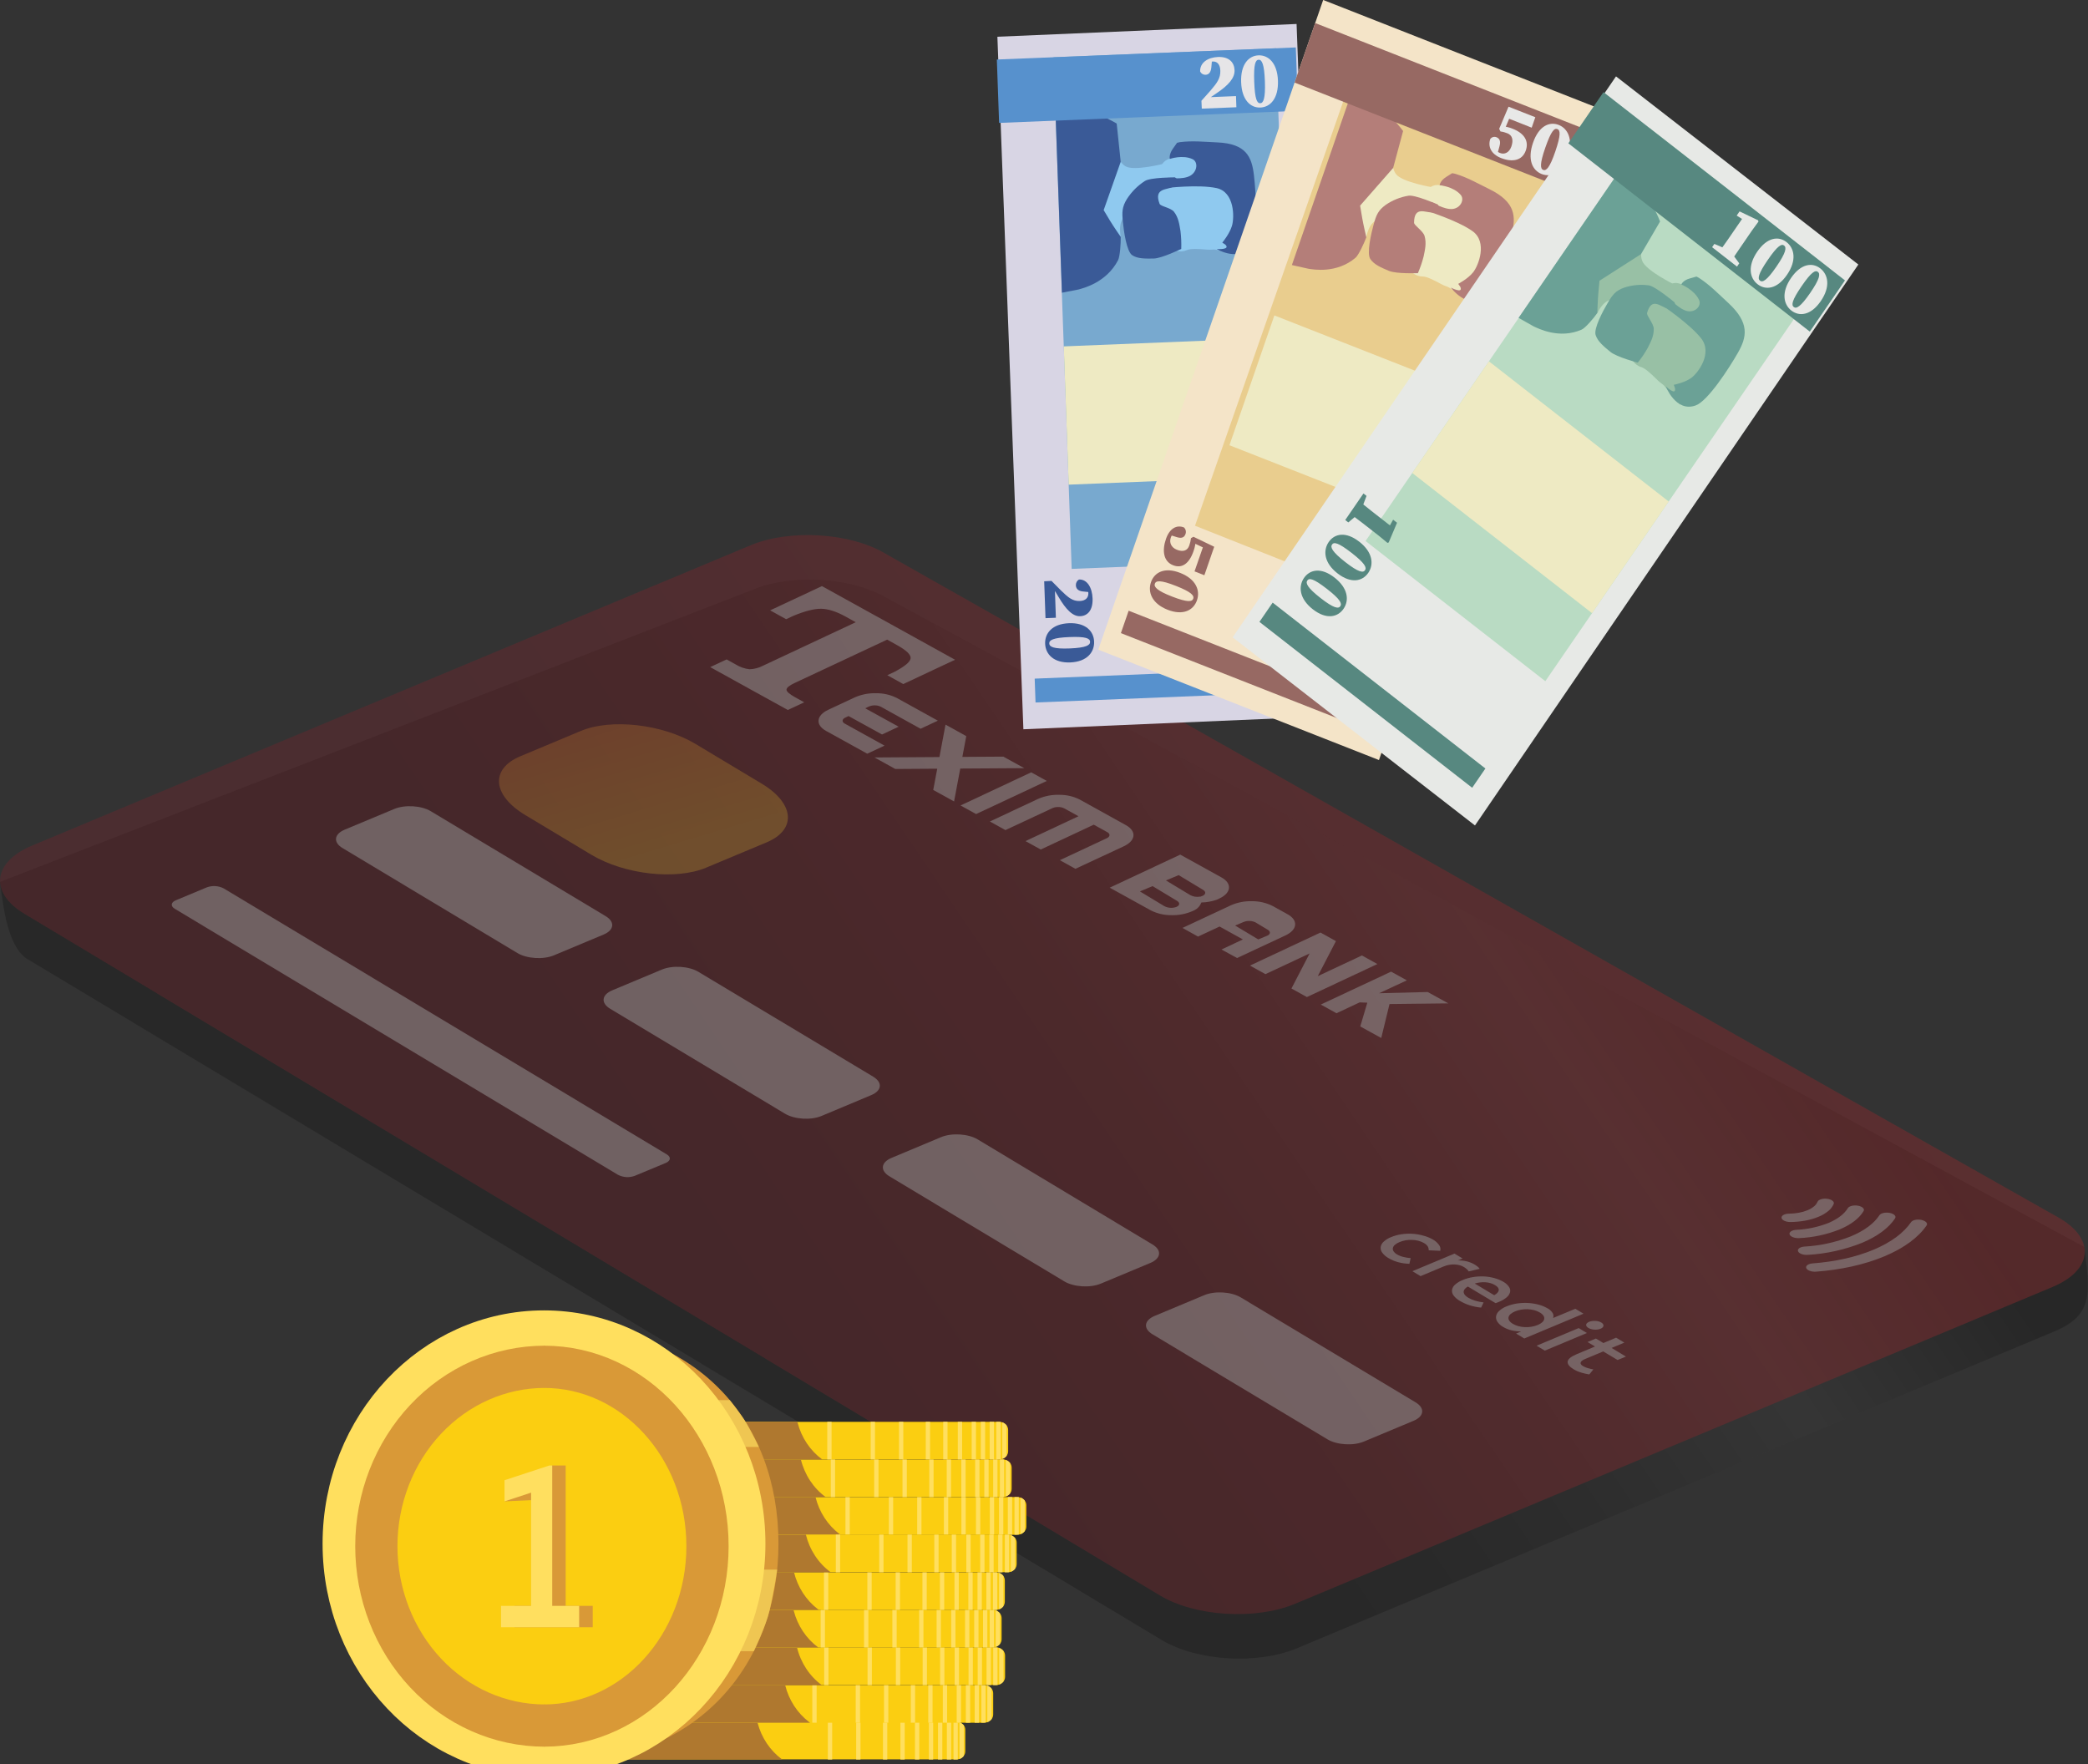 <?xml version="1.0" encoding="UTF-8"?> <svg xmlns="http://www.w3.org/2000/svg" width="400" height="338" viewBox="0 0 400 338" fill="none"><rect x="0" y="0" width="400" height="338" fill="#333333" stroke="none"/><g clip-path="url(#clip0_250_6376)"><g opacity="0.5"><path opacity="0.5" d="M248.454 315.749C240.882 318.928 229.279 318.222 222.532 314.153L4.998 183.569C1.548 181.079 0.663 174.231 0 168.944L144.066 113.02C151.639 109.841 163.244 110.569 169.988 114.616L399.297 238.885C400.368 247.584 401.137 251.886 393.564 255.051L248.454 315.749Z" fill="url(#paint0_linear_250_6376)"></path><path opacity="0.5" d="M248.116 307.223C240.547 310.402 228.941 309.678 222.197 305.627L4.663 175.047C-2.084 170.999 -1.415 165.157 6.158 161.979L143.732 104.48C151.301 101.301 162.907 102.029 169.654 106.076L394.724 233.457C401.468 237.504 400.799 243.346 393.23 246.525L248.116 307.223Z" fill="url(#paint1_linear_250_6376)"></path><path opacity="0.5" d="M348.189 230.204C348.04 230.553 347.811 230.858 347.526 231.09C347.145 231.403 346.724 231.654 346.274 231.836C345.73 232.057 345.167 232.219 344.59 232.32C343.974 232.431 343.351 232.49 342.724 232.496C341.856 232.496 341.22 232.878 341.293 233.315C341.366 233.753 342.141 234.107 343.009 234.096C343.954 234.084 344.898 233.995 345.83 233.831C346.698 233.676 347.55 233.429 348.371 233.093C349.054 232.822 349.694 232.445 350.27 231.973C350.705 231.619 351.053 231.159 351.285 230.631C351.467 230.207 350.917 229.766 350.062 229.649C349.207 229.533 348.375 229.78 348.193 230.207" fill="white"></path><path opacity="0.5" d="M353.989 231.443C353.326 232.521 352.106 233.496 350.294 234.269C348.312 235.053 346.224 235.499 344.113 235.59C343.258 235.639 342.685 236.035 342.837 236.473C342.99 236.911 343.808 237.229 344.663 237.179C347.304 237.066 349.912 236.509 352.391 235.53C354.655 234.583 356.206 233.354 357.011 231.998C357.263 231.585 356.786 231.126 355.954 230.97C355.122 230.815 354.237 231.03 353.989 231.443Z" fill="white"></path><path opacity="0.5" d="M360.04 232.8C359.026 234.336 357.21 235.735 354.589 236.833C351.732 237.966 348.729 238.63 345.684 238.8C344.835 238.86 344.282 239.263 344.454 239.701C344.627 240.139 345.448 240.446 346.313 240.386C349.863 240.188 353.359 239.415 356.69 238.094C359.735 236.819 361.866 235.184 363.043 233.39C363.311 232.98 362.857 232.514 362.028 232.351C361.2 232.189 360.308 232.386 360.04 232.8Z" fill="white"></path><path opacity="0.5" d="M366.085 234.142C364.716 236.148 362.313 237.978 358.883 239.412C355.453 240.846 351.433 241.704 347.244 242.022C346.393 242.089 345.849 242.495 346.028 242.929C346.207 243.364 347.052 243.671 347.901 243.607C352.613 243.254 357.137 242.283 360.984 240.672C364.832 239.062 367.543 237.006 369.08 234.75C369.359 234.34 368.915 233.874 368.086 233.69C367.258 233.506 366.366 233.718 366.098 234.128" fill="white"></path><path opacity="0.5" d="M135.251 166.224C129.458 168.647 119.632 167.531 113.309 163.752L100.633 156.14C94.306 152.344 93.876 147.311 99.668 144.877L111.267 140.021C117.064 137.595 126.886 138.711 133.213 142.493L145.899 150.104C152.222 153.901 152.656 158.934 146.86 161.368L135.251 166.224Z" fill="url(#paint2_linear_250_6376)"></path><path opacity="0.5" d="M274.506 237.444C274.968 237.703 275.372 238.064 275.692 238.504C275.809 238.656 275.89 238.837 275.927 239.03C275.964 239.223 275.956 239.423 275.904 239.613L273.694 239.514C273.711 239.255 273.65 238.997 273.518 238.779C273.332 238.504 273.087 238.281 272.802 238.129C272.477 237.94 272.131 237.797 271.772 237.702C271.375 237.598 270.97 237.538 270.562 237.522C270.141 237.501 269.719 237.525 269.303 237.592C268.887 237.663 268.481 237.781 268.09 237.946C267.768 238.07 267.469 238.252 267.205 238.482C267.019 238.636 266.888 238.851 266.83 239.094C266.814 239.203 266.818 239.315 266.843 239.422C266.869 239.529 266.914 239.63 266.976 239.719C267.153 239.965 267.379 240.165 267.639 240.305C268.017 240.526 268.423 240.688 268.845 240.785C269.307 240.898 269.775 240.974 270.247 241.011L269.999 242.099C269.274 242.083 268.554 241.98 267.851 241.792C267.214 241.622 266.6 241.365 266.025 241.025C265.549 240.77 265.129 240.409 264.796 239.966C264.68 239.815 264.593 239.641 264.541 239.454C264.489 239.268 264.474 239.072 264.494 238.878C264.566 238.475 264.772 238.113 265.074 237.857C265.492 237.48 265.97 237.186 266.486 236.989C267.116 236.728 267.772 236.546 268.441 236.445C269.14 236.338 269.847 236.304 270.552 236.342C271.256 236.385 271.955 236.503 272.637 236.695C273.287 236.859 273.915 237.111 274.506 237.444ZM282.492 242.237C282.699 242.359 282.897 242.497 283.086 242.65C283.231 242.768 283.361 242.906 283.473 243.06L281.352 243.561C281.259 243.393 281.138 243.245 280.994 243.123C280.826 242.973 280.645 242.84 280.454 242.724C280.192 242.567 279.911 242.448 279.619 242.371C279.305 242.283 278.983 242.233 278.658 242.223C278.312 242.211 277.965 242.236 277.624 242.297C277.266 242.359 276.915 242.463 276.577 242.604L272.136 244.462L270.569 243.519L278.638 240.142L280.192 241.078L279.284 241.456C279.87 241.434 280.457 241.495 281.028 241.636C281.539 241.764 282.032 241.966 282.492 242.237ZM288.01 245.55C288.432 245.783 288.799 246.116 289.081 246.525C289.182 246.666 289.254 246.829 289.289 247.004C289.325 247.177 289.324 247.358 289.286 247.531C289.176 247.922 288.952 248.266 288.646 248.513C288.203 248.886 287.706 249.181 287.175 249.385L286.844 249.52C286.724 249.566 286.612 249.604 286.512 249.64L281.21 246.461C280.951 246.59 280.724 246.781 280.547 247.019C280.431 247.177 280.377 247.378 280.398 247.577C280.432 247.782 280.526 247.969 280.666 248.114C280.85 248.308 281.058 248.473 281.286 248.605C281.701 248.844 282.14 249.031 282.595 249.163C283.126 249.322 283.668 249.433 284.216 249.495L283.742 250.491C282.967 250.421 282.202 250.264 281.458 250.021C280.829 249.811 280.222 249.533 279.646 249.191C279.19 248.941 278.787 248.594 278.463 248.17C278.348 248.025 278.262 247.855 278.21 247.673C278.158 247.491 278.142 247.3 278.161 247.111C278.232 246.708 278.438 246.347 278.741 246.094C279.181 245.709 279.679 245.408 280.216 245.204C280.856 244.936 281.523 244.746 282.204 244.639C282.89 244.527 283.585 244.487 284.279 244.518C284.95 244.549 285.616 244.654 286.267 244.833C286.874 244.991 287.46 245.232 288.01 245.55ZM286.413 246.189C286.132 246.02 285.833 245.89 285.521 245.801C285.205 245.709 284.881 245.654 284.554 245.635C284.214 245.613 283.874 245.624 283.536 245.666C283.193 245.708 282.854 245.779 282.522 245.878L286.25 248.117C286.794 247.802 287.082 247.477 287.115 247.143C287.149 246.807 286.917 246.489 286.413 246.189ZM296.468 250.629C296.874 250.836 297.218 251.158 297.462 251.561C297.537 251.699 297.583 251.853 297.595 252.012C297.607 252.171 297.585 252.331 297.531 252.479L301.79 250.713L303.357 251.656L292.007 256.407L290.436 255.464L291.404 255.058C290.802 255.058 290.203 254.991 289.614 254.86C289.034 254.728 288.475 254.504 287.957 254.196C287.526 253.963 287.152 253.627 286.864 253.214C286.756 253.065 286.677 252.894 286.632 252.712C286.587 252.531 286.577 252.341 286.602 252.154C286.677 251.753 286.881 251.393 287.178 251.134C287.601 250.751 288.084 250.453 288.607 250.254C289.247 249.99 289.914 249.806 290.595 249.707C291.294 249.601 292.001 249.567 292.706 249.604C293.388 249.639 294.065 249.744 294.728 249.919C295.334 250.072 295.919 250.311 296.468 250.629ZM294.996 251.434C294.646 251.226 294.27 251.071 293.879 250.975C293.474 250.872 293.06 250.813 292.643 250.798C292.225 250.785 291.807 250.815 291.394 250.886C290.999 250.951 290.613 251.062 290.241 251.215C289.933 251.336 289.646 251.508 289.389 251.723C289.201 251.874 289.063 252.084 288.994 252.324C288.972 252.434 288.971 252.549 288.992 252.659C289.013 252.77 289.055 252.875 289.117 252.967C289.303 253.233 289.544 253.45 289.823 253.599C290.163 253.8 290.528 253.951 290.907 254.047C291.309 254.153 291.722 254.215 292.136 254.231C292.557 254.249 292.979 254.223 293.395 254.153C293.8 254.089 294.197 253.978 294.579 253.821C294.894 253.699 295.189 253.521 295.45 253.295C295.634 253.142 295.766 252.929 295.825 252.688C295.843 252.577 295.84 252.463 295.816 252.353C295.792 252.243 295.748 252.14 295.685 252.048C295.502 251.791 295.266 251.581 294.996 251.434ZM295.941 258.734L294.363 257.788L302.436 254.411L304.01 255.358L295.941 258.734ZM309.883 260.528L307.132 258.886L303.619 260.355C303.403 260.44 303.201 260.559 303.019 260.709C302.907 260.794 302.827 260.919 302.794 261.062C302.787 261.121 302.792 261.18 302.808 261.237C302.825 261.294 302.853 261.346 302.89 261.39C302.992 261.514 303.115 261.617 303.251 261.694C303.54 261.857 303.844 261.985 304.159 262.075C304.521 262.181 304.885 262.266 305.25 262.333L304.464 263.294C303.944 263.209 303.43 263.091 302.923 262.941C302.412 262.792 301.92 262.578 301.458 262.301C300.643 261.811 300.262 261.327 300.318 260.839C300.375 260.352 300.938 259.889 302.012 259.427L305.558 257.943L304.123 257.081L305.724 256.414L307.159 257.276L309.601 256.251L311.178 257.198L308.733 258.219L311.487 259.875L309.883 260.528ZM306.237 253.129C306.035 253.074 305.829 253.042 305.621 253.03C305.413 253.02 305.204 253.03 304.998 253.059C304.802 253.086 304.609 253.138 304.424 253.214C304.276 253.271 304.138 253.357 304.02 253.468C303.933 253.543 303.875 253.65 303.858 253.768C303.848 253.883 303.882 253.998 303.951 254.086C304.04 254.21 304.153 254.312 304.282 254.387C304.449 254.484 304.628 254.559 304.812 254.609C305.011 254.665 305.214 254.699 305.419 254.711C305.629 254.726 305.84 254.719 306.048 254.69C306.245 254.666 306.437 254.615 306.622 254.538C306.771 254.481 306.908 254.394 307.026 254.281C307.111 254.201 307.167 254.092 307.185 253.973C307.195 253.859 307.164 253.744 307.099 253.652C307.01 253.526 306.897 253.422 306.767 253.348C306.605 253.251 306.431 253.178 306.25 253.129H306.237Z" fill="white"></path><path opacity="0.5" d="M146.221 127.501L163.934 119.197L162.032 118.138C160.236 117.146 158.667 116.64 157.326 116.619C155.985 116.598 154.194 117.054 151.954 117.986L150.602 118.618L147.536 116.923L152.024 114.821L157.458 112.275L170.201 119.321L182.963 126.385L177.548 128.924L173.041 131.043L169.979 129.348L171.331 128.716C173.341 127.656 174.381 126.786 174.449 126.106C174.518 125.425 173.655 124.587 171.861 123.591L169.956 122.531L152.242 130.831C151.186 131.326 150.663 131.757 150.675 132.124C150.675 132.477 151.238 132.972 152.332 133.576L154.068 134.536L150.923 136.009L143.497 131.909L136.057 127.794L139.202 126.321L140.912 127.268C141.724 127.773 142.627 128.092 143.563 128.204C144.487 128.183 145.395 127.943 146.221 127.501Z" fill="white"></path><path opacity="0.5" d="M230.147 172.885C231.145 172.865 232.135 172.689 233.084 172.362L233.594 172.122C234.707 171.603 235.364 170.893 235.437 170.127C235.509 169.36 234.999 168.633 233.992 168.075L226.101 163.713L212.59 170.046L220.477 174.407C221.696 175.016 223.028 175.325 224.374 175.312C225.763 175.36 227.146 175.098 228.434 174.542L228.875 174.337C229.458 174.044 229.913 173.525 230.147 172.885ZM225.796 167.644L230.479 170.469C231.075 170.823 231.012 171.345 230.343 171.628L230.154 171.695L229.972 171.769L229.939 171.748L229.836 171.766C229.228 171.87 228.604 171.772 228.05 171.487L223.367 168.661L225.796 167.644ZM223.059 173.588L218.379 170.763L219.94 170.106L220.809 169.752L225.491 172.578C225.975 172.871 226.035 173.284 225.637 173.577L225.355 173.736C224.601 174.008 223.777 173.955 223.059 173.588Z" fill="white"></path><path opacity="0.5" d="M273.508 190.033C273.508 190.033 265.555 190.23 264.209 190.269L269.512 187.797L266.493 186.13L253.024 192.438L256.03 194.101L260.471 192.021L261.936 192.081C261.909 192.166 260.584 196.63 260.584 196.63L264.607 198.845C264.607 198.845 266.095 192.71 266.191 192.342L277.459 192.212L273.508 190.033Z" fill="white"></path><path opacity="0.5" d="M236.991 183.527L246.27 179.186C247.38 178.663 248.036 177.957 248.109 177.191C248.182 176.424 247.672 175.697 246.664 175.139L243.778 173.542C242.557 172.937 241.226 172.628 239.88 172.638C238.487 172.591 237.099 172.856 235.808 173.415L226.528 177.759L229.511 179.416L233.637 177.491L238.101 179.963L233.998 181.892L236.991 183.527ZM241.047 179.956L236.619 177.3L238.303 176.594C238.677 176.454 239.074 176.398 239.469 176.428C239.857 176.443 240.237 176.548 240.583 176.735L242.87 178.109C243.155 178.278 243.297 178.494 243.271 178.713C243.244 178.932 243.055 179.126 242.737 179.257L241.047 179.956Z" fill="white"></path><path opacity="0.5" d="M206.847 153.163C205.629 152.554 204.298 152.245 202.953 152.259C201.563 152.21 200.179 152.473 198.89 153.029L189.631 157.37L192.613 159.019L201.598 154.816C201.967 154.658 202.363 154.583 202.761 154.597C203.147 154.593 203.528 154.681 203.878 154.855L206.608 156.363L196.454 161.124L199.377 162.738L209.531 157.981L212.133 159.418C212.418 159.577 212.564 159.772 212.544 160.005C212.524 160.238 212.335 160.428 212.017 160.577L203.036 164.78L206.019 166.436L215.294 162.113C216.408 161.59 217.061 160.881 217.137 160.118C217.213 159.355 216.696 158.62 215.689 158.066L206.847 153.163Z" fill="white"></path><path opacity="0.5" d="M192.212 144.944L184.361 144.994L185.11 141.017L181.133 138.81C181.133 138.81 179.993 144.874 179.967 145.022L167.522 145.103L171.516 147.311L179.546 147.258L178.78 151.327L182.774 153.534C182.774 153.534 183.93 147.378 183.96 147.23L196.222 147.152L192.212 144.944Z" fill="white"></path><path opacity="0.5" d="M171.772 133.688C170.551 133.086 169.219 132.782 167.874 132.798C166.486 132.749 165.103 133.01 163.815 133.565L158.655 135.977C157.541 136.5 156.888 137.206 156.812 137.973C156.736 138.739 157.25 139.467 158.26 140.025L166.141 144.383L169.455 142.836L161.833 138.619C161.544 138.46 161.399 138.266 161.419 138.033C161.438 137.8 161.627 137.609 161.942 137.461L162.559 137.171L168.971 140.703L172.156 139.212L165.743 135.68L166.456 135.345C166.825 135.187 167.221 135.112 167.619 135.126C168.005 135.122 168.386 135.21 168.736 135.384L176.358 139.604L179.672 138.054L171.772 133.688Z" fill="white"></path><path opacity="0.5" d="M186.992 155.946L184.01 154.297L197.554 147.95L200.537 149.6L186.992 155.946Z" fill="white"></path><path opacity="0.5" d="M250.369 191L263.87 184.675L260.904 183.032L252.447 186.995L255.93 180.284L252.964 178.642L239.456 184.971L242.422 186.614L250.886 182.647L247.403 189.358L247.396 189.361L250.362 191.004L250.369 191Z" fill="white"></path><path opacity="0.5" d="M127.738 221.138L42.846 170.18C41.839 169.668 40.684 169.597 39.629 169.982L33.663 172.472C32.725 172.864 32.643 173.592 33.481 174.093L118.386 225.051C119.392 225.566 120.548 225.637 121.604 225.249L127.552 222.776C128.493 222.367 128.583 221.643 127.738 221.138Z" fill="white"></path><path opacity="0.5" d="M116.026 175.502L82.535 155.403C80.709 154.308 77.564 154.117 75.523 154.972L66.031 158.934C63.983 159.789 63.801 161.371 65.627 162.466L99.118 182.57C100.941 183.665 104.089 183.859 106.128 183.004L115.622 179.031C117.67 178.18 117.849 176.594 116.026 175.502Z" fill="white"></path><path opacity="0.5" d="M167.291 206.262L133.8 186.169C131.974 185.074 128.829 184.88 126.787 185.738L117.293 189.708C115.248 190.566 115.066 192.148 116.888 193.24L150.38 213.343C152.206 214.438 155.351 214.632 157.392 213.774L166.887 209.793C168.931 208.949 169.114 207.367 167.291 206.262Z" fill="white"></path><path opacity="0.5" d="M220.789 238.401L187.298 218.27C185.472 217.175 182.327 216.981 180.285 217.835L170.794 221.809C168.746 222.663 168.564 224.246 170.39 225.341L203.881 245.465C205.704 246.56 208.852 246.751 210.89 245.896L220.382 241.933C222.433 241.064 222.612 239.482 220.789 238.401Z" fill="white"></path><path opacity="0.5" d="M271.195 268.645L237.704 248.542C235.881 247.447 232.733 247.252 230.695 248.111L221.2 252.08C219.152 252.939 218.973 254.521 220.796 255.612L254.287 275.716C256.11 276.811 259.258 277.005 261.296 276.147L270.791 272.177C272.839 271.322 273.021 269.74 271.195 268.645Z" fill="white"></path></g><path d="M184.922 331.417V335.492C184.92 335.812 184.815 336.122 184.623 336.368C184.407 336.646 184.121 336.85 183.798 336.958C183.69 336.994 183.579 337.02 183.467 337.036H183.367C183.344 337.039 183.321 337.039 183.298 337.036H110.652C110.366 337.043 110.082 336.979 109.823 336.849C109.564 336.719 109.337 336.527 109.16 336.287C109.008 336.072 108.918 335.814 108.898 335.545V331.307C108.941 330.962 109.084 330.64 109.308 330.387C109.531 330.133 109.824 329.961 110.144 329.894C110.31 329.847 110.481 329.823 110.652 329.824H183.318C183.375 329.827 183.433 329.834 183.49 329.845C183.602 329.861 183.713 329.887 183.821 329.923C183.872 329.94 183.922 329.96 183.971 329.983C184.158 330.067 184.33 330.187 184.478 330.336H184.497C184.546 330.385 184.593 330.437 184.637 330.491C184.832 330.754 184.933 331.082 184.922 331.417Z" fill="#FBCE11"></path><path d="M149.853 337.064H110.996C110.741 337.067 110.488 337.005 110.26 336.882C110.033 336.759 109.836 336.579 109.687 336.358C109.534 336.13 109.446 335.861 109.432 335.581C109.43 335.554 109.43 335.527 109.432 335.5V331.417C109.43 331.39 109.43 331.363 109.432 331.336C109.458 330.978 109.596 330.639 109.823 330.375C110.051 330.11 110.356 329.935 110.688 329.877C110.797 329.853 110.908 329.842 111.019 329.842H145.081C145.081 329.898 145.11 329.955 145.124 330.008C145.869 332.872 147.537 335.364 149.836 337.047L149.853 337.064Z" fill="#AF782F"></path><path d="M176.109 329.845H175.284V337.061H176.109V329.845Z" fill="#FFDF5F"></path><path d="M173.319 329.845H172.494V337.061H173.319V329.845Z" fill="#FFDF5F"></path><path d="M169.976 329.845H169.15V337.061H169.976V329.845Z" fill="#FFDF5F"></path><path d="M164.845 329.845H164.02V337.061H164.845V329.845Z" fill="#FFDF5F"></path><path d="M159.42 329.845H158.595V337.061H159.42V329.845Z" fill="#FFDF5F"></path><path d="M178.768 329.845H177.942V337.061H178.768V329.845Z" fill="#FFDF5F"></path><path d="M180.52 329.845H179.695V337.061H180.52V329.845Z" fill="#FFDF5F"></path><path d="M182.217 329.845H181.392V337.061H182.217V329.845Z" fill="#FFDF5F"></path><path d="M183.489 329.877V337.043C183.388 337.061 183.284 337.071 183.181 337.071H182.664V329.845H183.181C183.284 329.848 183.387 329.859 183.489 329.877Z" fill="#FFDF5F"></path><path d="M184.633 330.541V336.368C184.419 336.646 184.134 336.851 183.812 336.958V329.951C184.134 330.058 184.419 330.263 184.633 330.541Z" fill="#FFDF5F"></path><path d="M190.266 324.367V328.443C190.265 328.763 190.158 329.073 189.965 329.319C189.675 329.685 189.267 329.924 188.821 329.986C188.72 330.005 188.617 330.014 188.513 330.015H115.99C115.721 330.016 115.454 329.958 115.208 329.845C114.956 329.746 114.734 329.578 114.565 329.357C114.395 329.136 114.284 328.87 114.243 328.588C114.243 328.567 114.243 328.545 114.243 328.524V324.286C114.286 323.523 114.949 322.898 115.791 322.81C115.859 322.804 115.928 322.804 115.996 322.81H188.513C188.616 322.811 188.719 322.819 188.821 322.834C188.934 322.852 189.045 322.879 189.153 322.916C189.475 323.023 189.761 323.227 189.975 323.505C190.162 323.749 190.264 324.053 190.266 324.367Z" fill="#FBCE11"></path><path d="M155.185 330.015H116.322C116.08 330.016 115.84 329.958 115.623 329.845C115.389 329.733 115.187 329.558 115.036 329.338C114.885 329.117 114.791 328.859 114.761 328.588C114.761 328.567 114.761 328.545 114.761 328.524C114.759 328.497 114.759 328.47 114.761 328.443V324.367C114.759 324.34 114.759 324.313 114.761 324.286C114.79 323.906 114.945 323.549 115.197 323.279C115.449 323.009 115.783 322.842 116.14 322.81C116.201 322.804 116.264 322.804 116.325 322.81H150.413C151.117 325.645 152.723 328.132 154.957 329.845L155.185 330.015Z" fill="#AF782F"></path><path d="M181.441 322.795H180.616V330.011H181.441V322.795Z" fill="#FFDF5F"></path><path d="M178.651 322.795H177.826V330.011H178.651V322.795Z" fill="#FFDF5F"></path><path d="M175.308 322.795H174.482V330.011H175.308V322.795Z" fill="#FFDF5F"></path><path d="M170.178 322.795H169.353V330.011H170.178V322.795Z" fill="#FFDF5F"></path><path d="M164.756 322.795H163.931V330.011H164.756V322.795Z" fill="#FFDF5F"></path><path d="M156.44 322.795H155.615V330.011H156.44V322.795Z" fill="#FFDF5F"></path><path d="M184.1 322.795H183.274V330.011H184.1V322.795Z" fill="#FFDF5F"></path><path d="M185.853 322.795H185.027V330.011H185.853V322.795Z" fill="#FFDF5F"></path><path d="M187.549 322.795H186.724V330.011H187.549V322.795Z" fill="#FFDF5F"></path><path d="M188.822 322.813V329.979C188.721 329.997 188.617 330.005 188.514 330.004H187.997V322.813H188.514C188.617 322.806 188.72 322.806 188.822 322.813Z" fill="#FFDF5F"></path><path d="M189.965 323.491V329.319C189.752 329.597 189.466 329.801 189.144 329.905V322.901C189.466 323.008 189.751 323.213 189.965 323.491Z" fill="#FFDF5F"></path><path d="M192.543 317.162V321.238C192.541 321.558 192.435 321.868 192.242 322.114C191.952 322.48 191.544 322.718 191.098 322.781H190.995H190.939H118.253C117.319 322.781 116.55 322.117 116.5 321.291V317.052C116.55 316.226 117.319 315.562 118.253 315.562H190.783C190.887 315.562 190.99 315.572 191.092 315.59C191.538 315.653 191.945 315.891 192.235 316.258C192.436 316.51 192.546 316.831 192.543 317.162Z" fill="#FBCE11"></path><path d="M157.455 322.813H118.599C118.209 322.824 117.83 322.675 117.54 322.398C117.249 322.122 117.068 321.737 117.034 321.323C117.033 321.296 117.033 321.269 117.034 321.241V317.162C117.033 317.135 117.033 317.108 117.034 317.081C117.068 316.667 117.249 316.282 117.54 316.005C117.83 315.728 118.209 315.58 118.599 315.59H152.683C153.402 318.529 155.09 321.093 157.439 322.813H157.455Z" fill="#AF782F"></path><path d="M183.712 315.59H182.887V322.806H183.712V315.59Z" fill="#FFDF5F"></path><path d="M180.921 315.59H180.096V322.806H180.921V315.59Z" fill="#FFDF5F"></path><path d="M177.577 315.59H176.752V322.806H177.577V315.59Z" fill="#FFDF5F"></path><path d="M172.447 315.59H171.622V322.806H172.447V315.59Z" fill="#FFDF5F"></path><path d="M167.022 315.59H166.197V322.806H167.022V315.59Z" fill="#FFDF5F"></path><path d="M158.711 315.59H157.886V322.806H158.711V315.59Z" fill="#FFDF5F"></path><path d="M186.369 315.59H185.544V322.806H186.369V315.59Z" fill="#FFDF5F"></path><path d="M188.123 315.59H187.298V322.806H188.123V315.59Z" fill="#FFDF5F"></path><path d="M189.819 315.59H188.994V322.806H189.819V315.59Z" fill="#FFDF5F"></path><path d="M191.092 315.619V322.781C190.99 322.8 190.887 322.809 190.784 322.809H190.267V315.59H190.784C190.887 315.591 190.99 315.6 191.092 315.619Z" fill="#FFDF5F"></path><path d="M192.235 316.286V322.107C192.021 322.385 191.735 322.589 191.413 322.696V315.696C191.735 315.803 192.021 316.008 192.235 316.286Z" fill="#FFDF5F"></path><path d="M191.881 309.957V314.029C191.88 314.351 191.773 314.662 191.579 314.909C191.365 315.187 191.078 315.391 190.754 315.495C190.647 315.534 190.536 315.561 190.423 315.576H190.32H190.254H117.584C117.299 315.584 117.015 315.521 116.756 315.391C116.497 315.262 116.27 315.07 116.093 314.831C115.941 314.616 115.851 314.358 115.831 314.089C115.83 314.061 115.83 314.033 115.831 314.004V309.957C115.83 309.93 115.83 309.903 115.831 309.876C115.873 309.531 116.016 309.209 116.239 308.956C116.462 308.702 116.754 308.53 117.074 308.463C117.241 308.416 117.412 308.392 117.584 308.392H190.251L190.423 308.41C190.535 308.427 190.646 308.454 190.754 308.491C190.806 308.507 190.857 308.528 190.907 308.551C191.094 308.636 191.266 308.755 191.414 308.904L191.434 308.926C191.483 308.973 191.528 309.025 191.57 309.081C191.766 309.325 191.876 309.635 191.881 309.957Z" fill="#FBCE11"></path><path d="M156.782 315.601H117.929C117.671 315.607 117.415 315.545 117.184 315.422C116.953 315.299 116.754 315.118 116.603 314.895C116.449 314.667 116.36 314.398 116.345 314.117V309.879C116.373 309.523 116.51 309.187 116.736 308.923C116.962 308.659 117.264 308.482 117.594 308.421C117.703 308.398 117.814 308.387 117.926 308.389H152.01C152.01 308.445 152.04 308.498 152.056 308.555C152.797 311.416 154.459 313.907 156.752 315.59L156.782 315.601Z" fill="#AF782F"></path><path d="M183.042 308.385H182.217V315.601H183.042V308.385Z" fill="#FFDF5F"></path><path d="M180.252 308.385H179.427V315.601H180.252V308.385Z" fill="#FFDF5F"></path><path d="M176.904 308.385H176.079V315.601H176.904V308.385Z" fill="#FFDF5F"></path><path d="M171.778 308.385H170.953V315.601H171.778V308.385Z" fill="#FFDF5F"></path><path d="M166.353 308.385H165.527V315.601H166.353V308.385Z" fill="#FFDF5F"></path><path d="M158.038 308.385H157.213V315.601H158.038V308.385Z" fill="#FFDF5F"></path><path d="M143.301 308.385H142.476V315.601H143.301V308.385Z" fill="#FFDF5F"></path><path d="M185.7 308.385H184.875V315.601H185.7V308.385Z" fill="#FFDF5F"></path><path d="M187.453 308.385H186.628V315.601H187.453V308.385Z" fill="#FFDF5F"></path><path d="M189.146 308.385H188.321V315.601H189.146V308.385Z" fill="#FFDF5F"></path><path d="M190.423 308.41V315.576C190.32 315.593 190.216 315.602 190.111 315.601H189.598V308.385H190.111C190.216 308.385 190.32 308.393 190.423 308.41Z" fill="#FFDF5F"></path><path d="M191.566 309.077V314.909C191.35 315.184 191.065 315.387 190.744 315.495V308.491C191.065 308.599 191.35 308.802 191.566 309.077Z" fill="#FFDF5F"></path><path d="M196.616 288.345V292.439C196.613 292.759 196.507 293.069 196.315 293.315C196.1 293.592 195.815 293.797 195.493 293.905C195.385 293.941 195.274 293.969 195.162 293.986C195.059 294.001 194.954 294.01 194.85 294.011H122.333C122.064 294.012 121.797 293.955 121.548 293.845C121.297 293.744 121.076 293.574 120.906 293.352C120.737 293.131 120.626 292.866 120.583 292.584C120.583 292.562 120.583 292.541 120.583 292.52C120.582 292.493 120.582 292.466 120.583 292.439V288.345C120.582 288.318 120.582 288.291 120.583 288.264C120.626 287.501 121.289 286.876 122.128 286.788C122.197 286.788 122.263 286.788 122.336 286.788H194.863C194.968 286.787 195.072 286.795 195.175 286.813C195.288 286.828 195.399 286.855 195.506 286.894C195.828 286.999 196.114 287.203 196.328 287.48C196.513 287.726 196.615 288.03 196.616 288.345Z" fill="#FBCE11"></path><path d="M161.001 293.993H122.144C121.903 293.994 121.664 293.937 121.445 293.827C121.212 293.714 121.01 293.538 120.859 293.317C120.708 293.096 120.613 292.837 120.583 292.566C120.583 292.545 120.583 292.524 120.583 292.503C120.582 292.475 120.582 292.449 120.583 292.421V288.346C120.582 288.318 120.582 288.292 120.583 288.264C120.612 287.885 120.766 287.53 121.017 287.26C121.268 286.99 121.6 286.823 121.955 286.788C122.017 286.785 122.079 286.785 122.141 286.788H156.229C156.932 289.626 158.539 292.114 160.775 293.827C160.848 293.884 160.925 293.937 161.001 293.993Z" fill="#AF782F"></path><path d="M187.791 286.777H186.966V293.993H187.791V286.777Z" fill="#FFDF5F"></path><path d="M185.001 286.777H184.176V293.993H185.001V286.777Z" fill="#FFDF5F"></path><path d="M181.653 286.777H180.828V293.993H181.653V286.777Z" fill="#FFDF5F"></path><path d="M176.527 286.777H175.702V293.993H176.527V286.777Z" fill="#FFDF5F"></path><path d="M171.102 286.777H170.276V293.993H171.102V286.777Z" fill="#FFDF5F"></path><path d="M162.787 286.777H161.962V293.993H162.787V286.777Z" fill="#FFDF5F"></path><path d="M148.05 286.777H147.225V293.993H148.05V286.777Z" fill="#FFDF5F"></path><path d="M190.445 286.777H189.62V293.993H190.445V286.777Z" fill="#FFDF5F"></path><path d="M192.202 286.777H191.377V293.993H192.202V286.777Z" fill="#FFDF5F"></path><path d="M193.895 286.777H193.07V293.993H193.895V286.777Z" fill="#FFDF5F"></path><path d="M195.172 286.788V293.954C195.068 293.969 194.964 293.978 194.86 293.979H194.347V286.788H194.864C194.966 286.779 195.069 286.779 195.172 286.788Z" fill="#FFDF5F"></path><path d="M196.315 287.47V293.297C196.1 293.574 195.815 293.779 195.493 293.887V286.883C195.815 286.989 196.101 287.192 196.315 287.47Z" fill="#FFDF5F"></path><path d="M193.806 281.137V285.213C193.804 285.533 193.698 285.843 193.504 286.089C193.29 286.366 193.004 286.57 192.683 286.679C192.574 286.715 192.463 286.742 192.351 286.76H192.248H119.523C118.588 286.76 117.816 286.096 117.77 285.269C117.77 285.241 117.77 285.216 117.77 285.188V281.137C117.77 281.112 117.77 281.084 117.77 281.056C117.816 280.229 118.588 279.569 119.523 279.569H192.053C192.156 279.568 192.259 279.576 192.361 279.594C192.805 279.662 193.211 279.899 193.504 280.261C193.698 280.507 193.804 280.816 193.806 281.137Z" fill="#FBCE11"></path><path d="M158.19 286.788H119.334C118.944 286.798 118.566 286.649 118.275 286.372C117.985 286.095 117.804 285.711 117.77 285.298C117.77 285.269 117.77 285.245 117.77 285.216V281.137C117.77 281.112 117.77 281.084 117.77 281.056C117.804 280.643 117.985 280.259 118.276 279.982C118.566 279.706 118.945 279.558 119.334 279.569H153.418C154.141 282.505 155.829 285.067 158.174 286.788H158.19Z" fill="#AF782F"></path><path d="M184.981 279.572H184.156V286.788H184.981V279.572Z" fill="#FFDF5F"></path><path d="M182.19 279.572H181.365V286.788H182.19V279.572Z" fill="#FFDF5F"></path><path d="M178.847 279.572H178.021V286.788H178.847V279.572Z" fill="#FFDF5F"></path><path d="M173.717 279.572H172.892V286.788H173.717V279.572Z" fill="#FFDF5F"></path><path d="M168.292 279.572H167.467V286.788H168.292V279.572Z" fill="#FFDF5F"></path><path d="M159.977 279.572H159.151V286.788H159.977V279.572Z" fill="#FFDF5F"></path><path d="M145.243 279.572H144.418V286.788H145.243V279.572Z" fill="#FFDF5F"></path><path d="M187.639 279.572H186.813V286.788H187.639V279.572Z" fill="#FFDF5F"></path><path d="M189.392 279.572H188.566V286.788H189.392V279.572Z" fill="#FFDF5F"></path><path d="M191.089 279.572H190.264V286.788H191.089V279.572Z" fill="#FFDF5F"></path><path d="M192.361 279.597V286.763C192.259 286.779 192.156 286.787 192.053 286.788H191.549V279.572H192.066C192.165 279.572 192.263 279.58 192.361 279.597Z" fill="#FFDF5F"></path><path d="M193.505 280.265V286.082C193.29 286.358 193.004 286.563 192.683 286.671V279.678C193.005 279.783 193.29 279.987 193.505 280.265Z" fill="#FFDF5F"></path><path d="M193.133 273.935V278.011C193.133 278.331 193.027 278.641 192.835 278.887C192.619 279.165 192.333 279.37 192.01 279.477C191.902 279.513 191.791 279.539 191.678 279.555H191.575C191.554 279.558 191.531 279.558 191.509 279.555H118.853C118.567 279.562 118.282 279.498 118.023 279.368C117.764 279.238 117.536 279.046 117.358 278.806C117.208 278.59 117.118 278.333 117.1 278.064C117.098 278.037 117.098 278.01 117.1 277.983V273.935C117.098 273.908 117.098 273.881 117.1 273.854C117.142 273.51 117.284 273.188 117.507 272.934C117.731 272.681 118.022 272.508 118.343 272.441C118.509 272.395 118.681 272.371 118.853 272.371H191.519C191.577 272.374 191.634 272.381 191.691 272.392C191.804 272.406 191.915 272.432 192.023 272.47C192.074 272.485 192.124 272.505 192.172 272.53C192.36 272.614 192.531 272.734 192.679 272.883L192.702 272.904C192.75 272.953 192.795 273.005 192.838 273.06C193.029 273.306 193.133 273.616 193.133 273.935Z" fill="#FBCE11"></path><path d="M157.521 279.583H118.664C118.409 279.585 118.157 279.522 117.929 279.399C117.701 279.276 117.505 279.097 117.355 278.877C117.203 278.648 117.114 278.379 117.1 278.1C117.098 278.072 117.098 278.045 117.1 278.018V273.935C117.098 273.908 117.098 273.881 117.1 273.854C117.126 273.498 117.264 273.161 117.49 272.898C117.716 272.634 118.019 272.458 118.349 272.399C118.453 272.376 118.558 272.364 118.664 272.364H152.749C152.749 272.42 152.778 272.477 152.795 272.53C153.538 275.394 155.206 277.887 157.504 279.569L157.521 279.583Z" fill="#AF782F"></path><path d="M184.312 272.364H183.486V279.579H184.312V272.364Z" fill="#FFDF5F"></path><path d="M181.521 272.364H180.696V279.579H181.521V272.364Z" fill="#FFDF5F"></path><path d="M178.174 272.364H177.349V279.579H178.174V272.364Z" fill="#FFDF5F"></path><path d="M173.047 272.364H172.222V279.579H173.047V272.364Z" fill="#FFDF5F"></path><path d="M167.622 272.364H166.797V279.579H167.622V272.364Z" fill="#FFDF5F"></path><path d="M159.308 272.364H158.482V279.579H159.308V272.364Z" fill="#FFDF5F"></path><path d="M186.966 272.364H186.141V279.579H186.966V272.364Z" fill="#FFDF5F"></path><path d="M188.723 272.364H187.897V279.579H188.723V272.364Z" fill="#FFDF5F"></path><path d="M190.416 272.364H189.591V279.579H190.416V272.364Z" fill="#FFDF5F"></path><path d="M191.691 272.388V279.555C191.588 279.572 191.484 279.58 191.38 279.579H190.866V272.364H191.38C191.484 272.365 191.588 272.373 191.691 272.388Z" fill="#FFDF5F"></path><path d="M192.836 273.06V278.887C192.62 279.163 192.335 279.367 192.014 279.473V272.47C192.335 272.578 192.621 272.783 192.836 273.06Z" fill="#FFDF5F"></path><path d="M192.497 302.756V306.831C192.495 307.151 192.39 307.461 192.198 307.707C191.982 307.985 191.696 308.189 191.373 308.297C191.265 308.334 191.154 308.361 191.042 308.378C190.94 308.394 190.837 308.402 190.734 308.403H118.213C117.945 308.404 117.678 308.347 117.431 308.234C117.18 308.135 116.958 307.966 116.788 307.745C116.619 307.524 116.508 307.258 116.467 306.976C116.467 306.955 116.467 306.934 116.467 306.913V302.681C116.513 301.919 117.176 301.293 118.014 301.205C118.081 301.205 118.15 301.205 118.22 301.205H190.744C190.847 301.204 190.95 301.213 191.052 301.23C191.164 301.245 191.275 301.272 191.383 301.311C191.706 301.416 191.993 301.62 192.208 301.897C192.392 302.141 192.494 302.443 192.497 302.756Z" fill="#FBCE11"></path><path d="M156.881 308.403H118.028C117.785 308.404 117.546 308.346 117.328 308.233C117.095 308.121 116.892 307.947 116.741 307.727C116.59 307.506 116.496 307.247 116.467 306.976C116.467 306.955 116.467 306.934 116.467 306.913V302.681C116.497 302.301 116.653 301.945 116.906 301.675C117.158 301.405 117.492 301.239 117.849 301.205C117.91 301.202 117.972 301.202 118.034 301.205H152.112C152.814 304.041 154.421 306.529 156.656 308.241L156.881 308.403Z" fill="#AF782F"></path><path d="M183.675 301.188H182.85V308.403H183.675V301.188Z" fill="#FFDF5F"></path><path d="M180.885 301.188H180.06V308.403H180.885V301.188Z" fill="#FFDF5F"></path><path d="M177.538 301.188H176.713V308.403H177.538V301.188Z" fill="#FFDF5F"></path><path d="M172.407 301.188H171.582V308.403H172.407V301.188Z" fill="#FFDF5F"></path><path d="M166.986 301.188H166.161V308.403H166.986V301.188Z" fill="#FFDF5F"></path><path d="M158.671 301.188H157.846V308.403H158.671V301.188Z" fill="#FFDF5F"></path><path d="M143.934 301.188H143.108V308.403H143.934V301.188Z" fill="#FFDF5F"></path><path d="M186.33 301.188H185.505V308.403H186.33V301.188Z" fill="#FFDF5F"></path><path d="M188.086 301.188H187.261V308.403H188.086V301.188Z" fill="#FFDF5F"></path><path d="M189.779 301.188H188.954V308.403H189.779V301.188Z" fill="#FFDF5F"></path><path d="M191.052 301.212V308.375C190.95 308.393 190.847 308.403 190.744 308.403H190.224V301.184H190.741C190.845 301.184 190.949 301.193 191.052 301.212Z" fill="#FFDF5F"></path><path d="M192.212 301.88V307.707C191.996 307.985 191.709 308.189 191.387 308.297V301.293C191.71 301.399 191.996 301.602 192.212 301.88Z" fill="#FFDF5F"></path><path d="M194.767 295.55V299.626C194.765 299.946 194.66 300.256 194.469 300.502C194.253 300.779 193.966 300.984 193.643 301.092C193.535 301.129 193.424 301.156 193.312 301.173H193.209H120.484C119.549 301.173 118.78 300.509 118.73 299.683V295.444C118.78 294.618 119.549 293.958 120.484 293.958H193.014C193.117 293.957 193.22 293.965 193.322 293.982C193.435 293.997 193.546 294.025 193.653 294.064C193.976 294.17 194.263 294.374 194.479 294.65C194.671 294.904 194.774 295.223 194.767 295.55Z" fill="#FBCE11"></path><path d="M159.151 301.198H120.298C119.908 301.208 119.529 301.059 119.238 300.783C118.947 300.506 118.766 300.122 118.73 299.708V295.469C118.766 295.056 118.947 294.672 119.239 294.396C119.529 294.119 119.908 293.972 120.298 293.982H154.383C155.105 296.914 156.793 299.472 159.138 301.187L159.151 301.198Z" fill="#AF782F"></path><path d="M185.945 293.982H185.12V301.198H185.945V293.982Z" fill="#FFDF5F"></path><path d="M183.155 293.982H182.33V301.198H183.155V293.982Z" fill="#FFDF5F"></path><path d="M179.808 293.982H178.982V301.198H179.808V293.982Z" fill="#FFDF5F"></path><path d="M174.678 293.982H173.853V301.198H174.678V293.982Z" fill="#FFDF5F"></path><path d="M169.256 293.982H168.431V301.198H169.256V293.982Z" fill="#FFDF5F"></path><path d="M160.941 293.982H160.116V301.198H160.941V293.982Z" fill="#FFDF5F"></path><path d="M146.204 293.982H145.379V301.198H146.204V293.982Z" fill="#FFDF5F"></path><path d="M188.6 293.982H187.774V301.198H188.6V293.982Z" fill="#FFDF5F"></path><path d="M190.353 293.982H189.527V301.198H190.353V293.982Z" fill="#FFDF5F"></path><path d="M192.05 293.982H191.225V301.198H192.05V293.982Z" fill="#FFDF5F"></path><path d="M193.322 294.007V301.173C193.22 301.189 193.117 301.197 193.014 301.198H192.497V293.982H193.014C193.117 293.982 193.22 293.99 193.322 294.007Z" fill="#FFDF5F"></path><path d="M194.469 294.675V300.502C194.253 300.78 193.966 300.984 193.644 301.092V294.088C193.966 294.194 194.253 294.397 194.469 294.675Z" fill="#FFDF5F"></path><path fill-rule="evenodd" clip-rule="evenodd" d="M65.232 295.699C65.232 318.797 84.013 337.52 107.181 337.52C133.693 337.52 149.13 318.801 149.13 295.699C149.13 272.597 133.905 253.55 104.059 253.885C80.861 254.143 65.232 272.604 65.232 295.699Z" fill="#D99937"></path><path fill-rule="evenodd" clip-rule="evenodd" d="M145.389 277.188H137.608C137.608 277.188 136.179 274.716 133.995 271.679C131.811 268.641 131.374 268.214 131.374 268.214H139.798C139.798 268.214 142.191 271.244 143.029 272.699C144.06 274.49 145.389 277.188 145.389 277.188Z" fill="#EFC652"></path><path fill-rule="evenodd" clip-rule="evenodd" d="M148.885 300.679H143.165C143.165 300.679 142.071 304.956 140.394 310.275C138.718 315.594 138.383 316.307 138.383 316.307H144.411C144.411 316.307 146.754 311.447 147.42 308.537C148.384 304.355 148.885 300.679 148.885 300.679Z" fill="#EFC652"></path><path d="M104.215 336.474C125.461 336.474 142.684 318.23 142.684 295.724C142.684 273.217 125.461 254.973 104.215 254.973C82.969 254.973 65.746 273.217 65.746 295.724C65.746 318.23 82.969 336.474 104.215 336.474Z" fill="#FBCE11" stroke="#FFDF5E" stroke-width="7.9" stroke-miterlimit="10"></path><path d="M104.338 261.832C95.787 261.832 87.586 265.452 81.539 271.896C75.493 278.34 72.096 287.08 72.096 296.193C72.096 305.307 75.493 314.047 81.539 320.491C87.586 326.935 95.787 330.555 104.338 330.555" stroke="#D99937" stroke-width="8.09" stroke-miterlimit="10"></path><path d="M104.216 330.555C121.515 330.555 135.536 315.17 135.536 296.193C135.536 277.217 121.515 261.832 104.216 261.832" stroke="#D99937" stroke-width="8.09" stroke-miterlimit="10"></path><path d="M113.551 307.626V311.726H98.582V307.626H104.329L101.74 287.378L96.653 287.611L99.251 283.556L105.79 280.731H108.368V307.626H113.551Z" fill="#D99937"></path><path d="M110.95 307.626V311.726H95.981V307.626H101.74V285.937L96.653 287.611V283.556L105.253 280.731H105.79V307.626H110.95Z" fill="#FFDF5F"></path><path d="M253.366 137.257L248.387 4.593L191.071 7.037L196.051 139.701L253.366 137.257Z" fill="#D8D5E4"></path><path d="M247.942 107.257L244.457 9.24L201.816 10.962L205.301 108.979L247.942 107.257Z" fill="#78A9CF"></path><path d="M248.841 132.533L248.678 127.963L198.216 130.001L198.379 134.571L248.841 132.533Z" fill="#5791CD"></path><path d="M247.366 91.122L246.424 64.634L203.784 66.356L204.726 92.844L247.366 91.122Z" fill="#EEEAC3"></path><path d="M214.697 45.356C214.014 45.251 213.37 44.953 212.83 44.494C212.29 44.036 211.874 43.432 211.625 42.746C210.681 40.316 211.102 34.976 211.247 32.79C211.393 30.604 213.829 28.135 213.829 28.135C213.829 28.135 213.829 30.766 215.602 31.847C217.242 32.85 223.098 31.324 223.098 31.324L223.894 41.566C223.894 41.566 217.375 40.175 215.698 41.284C214.021 42.393 214.697 45.356 214.697 45.356Z" fill="#8FC9EF"></path><path d="M231.404 47.829C226.807 47.43 227.854 48.037 226.39 48.154C225.094 48.256 222.221 47.186 220.792 46.72C219.364 46.254 217.187 46.13 216.69 46.013C216.192 45.897 215.954 45.48 215.742 45.265C215.53 45.049 215.493 43.262 215.95 41.687C216.282 40.518 216.945 36.58 218.764 34.602C219.066 34.26 219.445 34.005 219.865 33.863C220.285 33.721 220.732 33.696 221.163 33.789C223.089 34.143 221.743 32.288 222.926 31.077C223.738 30.24 225.081 30.208 225.515 29.961C226.239 29.566 227 29.251 227.785 29.021L230.615 30.872L231.941 35.11L236.431 36.089L236.646 41.976L237.309 48.659C237.309 48.659 234.131 48.012 232.882 47.825C232.391 47.751 231.944 47.875 231.404 47.829Z" fill="#8FC9EF"></path><path d="M226.293 47.68C226.293 47.68 222.538 49.51 220.991 49.528C219.443 49.545 217.942 49.591 216.888 48.881C215.834 48.171 215.29 44.339 215.111 42.499C214.932 40.659 214.926 39.674 215.894 38.109C216.793 36.719 217.96 35.55 219.317 34.679C220.367 33.973 225.087 33.973 225.087 33.973L225.846 34.563C225.526 35.013 225.154 35.417 224.739 35.767C223.622 36.421 220.967 35.944 222.14 39.041C222.329 39.543 224.298 39.783 224.911 40.578C225.786 41.712 225.928 43.001 226.147 44.265C226.286 45.397 226.334 46.54 226.293 47.68Z" fill="#3A5A97"></path><path d="M224.689 28.485C223.884 29.625 224.102 30.445 224.102 30.445C224.102 30.445 226.571 29.583 228.477 30.498C229.547 31.013 229.411 32.878 227.993 33.676C226.575 34.475 223.857 34.058 223.857 34.058L223.363 36.025C223.363 36.025 229.524 35.287 233.03 36.025C236.536 36.763 236.483 41.676 236.013 43.248C235.542 44.819 234.157 46.483 234.157 46.483C234.351 46.588 234.538 46.706 234.717 46.836C235.827 47.896 233.103 47.712 233.103 47.712C233.103 47.712 237.594 50.425 239.761 46.783C241.067 44.586 240.619 36.989 240.212 33.525C239.804 30.06 238.734 27.52 233.216 27.28C230.674 27.164 228.434 26.927 226.021 27.231C225.845 27.256 225.67 27.316 225.491 27.354L224.689 28.485Z" fill="#3A5A97"></path><path d="M206.635 55.45C207.47 55.207 211.937 54.175 214.191 49.838C214.552 49.132 214.734 46.571 214.698 45.374C214.698 45.374 213.296 43.361 212.656 42.294L211.43 40.253L214.694 30.999L213.926 23.664C212.144 22.614 210.244 21.813 208.272 21.28C206.263 20.72 204.218 20.318 202.154 20.075L203.437 56.072L206.635 55.45Z" fill="#3A5A97"></path><path d="M248.672 21.232L248.24 9.088L190.966 11.401L191.398 23.545L248.672 21.232Z" fill="#5791CD"></path><path d="M201.438 111.279C202.064 111.908 202.674 112.54 203.267 113.126C204.646 114.475 205.501 115.189 206.86 115.132C207.947 115.09 208.517 114.518 208.497 113.635C208.487 113.139 208.362 112.653 208.132 112.222L208.861 113.444L207.453 113.303C206.363 113.197 206.127 112.596 206.107 112.123C206.097 111.897 206.147 111.673 206.252 111.476C206.357 111.28 206.513 111.119 206.701 111.014C208.301 110.95 209.232 112.607 209.305 114.648C209.388 116.951 208.311 117.986 206.936 118.042C205.561 118.099 204.258 116.866 202.764 114.316C202.432 113.783 202.141 113.257 201.819 112.752L202.071 112.501L202.276 118.336L200.288 118.417L200.036 111.353L201.438 111.279Z" fill="#3A5A97"></path><path d="M205.044 126.897C201.842 127.027 200.291 125.318 200.218 123.308C200.146 121.299 201.574 119.511 204.779 119.384C207.983 119.257 209.531 120.917 209.6 122.916C209.67 124.915 208.262 126.766 205.044 126.897ZM201.007 123.262C201.03 123.902 201.803 124.343 204.951 124.216C208.099 124.089 208.851 123.587 208.828 122.944C208.805 122.302 208.046 121.91 204.871 122.037C201.697 122.164 200.984 122.634 201.007 123.262Z" fill="#3A5A97"></path><path d="M230.161 19.302C230.754 18.638 231.347 17.988 231.897 17.356C233.16 15.883 233.829 14.972 233.779 13.524C233.74 12.365 233.199 11.758 232.371 11.782C231.906 11.792 231.45 11.926 231.045 12.171L232.192 11.39L232.059 12.891C231.957 14.057 231.397 14.304 230.949 14.325C230.738 14.337 230.528 14.284 230.344 14.172C230.161 14.061 230.011 13.896 229.912 13.697C229.849 11.991 231.403 10.995 233.322 10.917C235.48 10.832 236.451 11.977 236.504 13.446C236.557 14.915 235.403 16.3 233.011 17.889C232.507 18.242 232.016 18.556 231.542 18.895L231.304 18.631L236.782 18.408L236.855 20.545L230.227 20.81L230.161 19.302Z" fill="#E6E5E7"></path><path d="M244.819 15.459C244.938 18.875 243.337 20.527 241.448 20.602C239.559 20.676 237.889 19.157 237.767 15.745C237.644 12.334 239.205 10.681 241.081 10.603C242.956 10.525 244.696 12.03 244.819 15.459ZM241.419 19.779C242.018 19.754 242.436 18.928 242.317 15.576C242.197 12.224 241.723 11.419 241.124 11.44C240.524 11.461 240.149 12.274 240.272 15.657C240.395 19.041 240.819 19.779 241.419 19.779Z" fill="#E6E5E7"></path><path d="M264.17 145.598L307.255 21.134L253.482 -0.008L210.397 124.456L264.17 145.598Z" fill="#F4E4C8"></path><path d="M269.037 116.629L301.25 24.427L261.14 8.511L228.927 100.713L269.037 116.629Z" fill="#E9CD8E"></path><path d="M262.109 139.911L263.594 135.62L216.217 116.992L214.731 121.283L262.109 139.911Z" fill="#976963"></path><path d="M275.56 101.032L284.169 76.164L244.135 60.424L235.526 85.292L275.56 101.032Z" fill="#EEEAC3"></path><path d="M261.746 45.455C261.153 45.08 260.663 44.543 260.328 43.899C259.993 43.255 259.825 42.528 259.841 41.792C259.841 39.161 262.137 34.4 263.052 32.437C263.967 30.473 267.108 29.18 267.108 29.18C267.108 29.18 266.177 31.617 267.42 33.334C268.577 34.926 274.535 35.898 274.535 35.898L271.612 45.678C271.612 45.678 266.081 41.743 264.126 42.086C262.171 42.428 261.746 45.455 261.746 45.455Z" fill="#EEEAC3"></path><path d="M276.304 54.529C272.198 52.29 272.951 53.279 271.552 52.791C270.319 52.36 268.046 50.202 266.893 49.192C265.739 48.182 263.771 47.183 263.35 46.872C262.929 46.561 262.863 46.081 262.74 45.812C262.618 45.544 263.227 43.859 264.215 42.588C264.947 41.645 266.946 38.265 269.352 37.184C269.753 36.99 270.194 36.908 270.633 36.947C271.072 36.986 271.495 37.144 271.86 37.406C273.517 38.519 272.934 36.255 274.462 35.616C275.512 35.174 276.762 35.69 277.252 35.637C278.067 35.559 278.888 35.57 279.701 35.672L281.653 38.533L281.358 42.994L285.159 45.72L283.251 51.248L281.461 57.69C281.461 57.69 278.753 55.8 277.666 55.122C277.246 54.857 276.788 54.79 276.304 54.529Z" fill="#EEEAC3"></path><path d="M271.629 52.328C271.629 52.328 267.503 52.491 266.072 51.883C264.64 51.276 263.231 50.703 262.512 49.616C261.793 48.528 262.661 44.773 263.152 42.997C263.642 41.22 263.987 40.323 265.445 39.257C266.774 38.342 268.271 37.74 269.836 37.491C271.059 37.275 275.43 39.168 275.43 39.168L275.921 40.023C275.464 40.309 274.976 40.533 274.466 40.687C273.2 40.835 270.917 39.317 270.893 42.658C270.893 43.198 272.62 44.219 272.905 45.204C273.309 46.617 272.978 47.857 272.729 49.114C272.447 50.216 272.079 51.291 271.629 52.328Z" fill="#B47E79"></path><path d="M277.03 33.906C275.877 34.633 275.787 35.481 275.787 35.481C275.787 35.481 278.376 35.686 279.811 37.307C280.616 38.218 279.811 39.889 278.23 40.037C276.649 40.185 274.27 38.709 274.27 38.709L273.106 40.334C273.106 40.334 279.072 42.16 282.054 44.251C285.037 46.342 283.221 50.88 282.227 52.141C281.232 53.402 279.353 54.377 279.353 54.377C279.495 54.554 279.625 54.74 279.744 54.935C280.387 56.376 277.938 55.09 277.938 55.09C277.938 55.09 281.12 59.424 284.424 56.937C286.412 55.436 288.732 48.235 289.587 44.865C290.442 41.496 290.362 38.723 285.352 36.248C283.032 35.11 281.067 33.962 278.724 33.281C278.551 33.231 278.369 33.214 278.19 33.178L277.03 33.906Z" fill="#B47E79"></path><path d="M250.688 51.491C251.546 51.608 256.046 52.469 259.682 49.372C260.265 48.874 261.339 46.575 261.746 45.455C261.746 45.455 261.17 43.022 260.961 41.775C260.742 40.475 260.557 39.391 260.557 39.391L266.89 32.165L268.792 25.101C267.521 23.405 266.053 21.889 264.421 20.591C262.76 19.252 261.01 18.045 259.185 16.977L247.486 50.774L250.688 51.491Z" fill="#B47E79"></path><path d="M301.777 36.959L305.724 25.557L251.951 4.415L248.004 15.817L301.777 36.959Z" fill="#976963"></path><path d="M229.077 103.131C229.076 103.983 228.924 104.828 228.63 105.621C227.825 107.938 226.449 108.958 224.733 108.28C222.854 107.542 222.599 105.455 223.371 103.226C224.06 101.238 225.402 100.482 226.801 101.033C226.969 101.182 227.09 101.382 227.146 101.608C227.202 101.834 227.19 102.072 227.112 102.29C226.887 102.937 226.406 103.184 225.508 102.915L224.156 102.495L224.756 102.262C224.534 102.46 224.369 102.723 224.282 103.018C223.971 103.918 224.355 104.883 225.455 105.313C226.662 105.79 227.487 105.479 227.825 104.508C227.991 104.054 228.102 103.579 228.156 103.095L228.63 102.827L232.607 104.738L230.721 110.195L228.839 109.456L230.635 104.275L231.845 105.532L228.561 103.964L228.892 103.046L229.077 103.131Z" fill="#976963"></path><path d="M223.672 116.803C220.666 115.619 219.844 113.412 220.497 111.522C221.15 109.633 223.108 108.566 226.114 109.756C229.12 110.947 229.958 113.105 229.305 114.991C228.653 116.877 226.694 117.989 223.672 116.803ZM221.236 111.812C221.027 112.412 221.587 113.136 224.55 114.284C227.512 115.432 228.381 115.287 228.59 114.687C228.798 114.087 228.238 113.408 225.276 112.239C222.313 111.07 221.445 111.212 221.236 111.812Z" fill="#976963"></path><path d="M287.483 24.193C288.278 24.195 289.065 24.357 289.803 24.67C291.977 25.525 292.935 26.991 292.302 28.824C291.606 30.826 289.651 31.098 287.559 30.275C285.69 29.541 284.981 28.107 285.498 26.62C285.637 26.439 285.827 26.309 286.039 26.25C286.252 26.19 286.476 26.203 286.681 26.288C287.284 26.524 287.52 27.04 287.264 27.997L286.873 29.435L286.661 28.795C286.848 29.038 287.097 29.218 287.377 29.315C288.222 29.647 289.127 29.237 289.535 28.064C289.979 26.775 289.687 25.899 288.776 25.539C288.35 25.361 287.904 25.242 287.45 25.186L287.198 24.677L288.991 20.439L294.121 22.456L293.428 24.458L288.56 22.533L289.74 21.241L288.269 24.744L287.41 24.391L287.483 24.193Z" fill="#E8E8E7"></path><path d="M300.315 29.951C299.205 33.157 297.134 34.033 295.344 33.338C293.554 32.642 292.57 30.555 293.687 27.333C294.804 24.112 296.829 23.236 298.602 23.932C300.375 24.628 301.429 26.733 300.315 29.951ZM295.632 32.55C296.199 32.769 296.875 32.176 297.952 29.018C299.029 25.861 298.923 24.942 298.343 24.723C297.763 24.504 297.147 25.098 296.047 28.255C294.946 31.413 295.069 32.328 295.632 32.55Z" fill="#E8E8E7"></path><path d="M282.562 158.129L356.006 50.672L309.58 14.632L236.137 122.09L282.562 158.129Z" fill="#E7E9E6"></path><path d="M296.04 130.493L350.383 51.331L315.946 24.479L261.602 103.641L296.04 130.493Z" fill="#B9DBC3"></path><path d="M282.025 150.909L284.559 147.218L243.803 115.44L241.27 119.131L282.025 150.909Z" fill="#578880"></path><path d="M304.987 117.461L319.673 96.069L285.235 69.217L270.549 90.609L304.987 117.461Z" fill="#EEEAC3"></path><path d="M306.018 59.968C305.544 59.433 305.212 58.773 305.056 58.056C304.9 57.339 304.926 56.591 305.13 55.888C305.793 53.356 309.243 49.453 310.628 47.832C312.013 46.211 315.364 45.89 315.364 45.89C315.364 45.89 313.843 47.959 314.595 49.972C315.294 51.844 320.775 54.522 320.775 54.522L315.443 63.069C315.443 63.069 311.135 57.668 309.18 57.418C307.224 57.167 306.018 59.968 306.018 59.968Z" fill="#98C0A5"></path><path d="M317.676 72.954C314.306 69.603 314.773 70.768 313.554 69.892C312.48 69.119 310.85 66.378 310.001 65.068C309.153 63.758 307.519 62.221 307.194 61.801C306.87 61.381 306.929 60.897 306.886 60.589C306.843 60.282 307.857 58.852 309.133 57.919C310.081 57.213 312.874 54.564 315.466 54.225C315.902 54.157 316.347 54.208 316.759 54.376C317.171 54.542 317.536 54.819 317.819 55.179C319.121 56.729 319.145 54.384 320.782 54.214C321.905 54.098 322.976 54.96 323.463 55.055C324.259 55.223 325.036 55.478 325.783 55.818L326.926 59.138L325.511 63.344L328.464 67.078L325.203 71.835L321.822 77.504C321.822 77.504 319.708 74.897 318.84 73.926C318.498 73.548 318.074 73.347 317.676 72.954Z" fill="#98C0A5"></path><path d="M313.746 69.472C313.746 69.472 309.736 68.412 308.517 67.416C307.297 66.42 306.091 65.449 305.68 64.195C305.269 62.941 307.072 59.579 308 58.014C308.928 56.45 309.491 55.691 311.168 55.09C312.683 54.595 314.279 54.45 315.851 54.666C317.084 54.815 320.795 57.923 320.795 57.923L321.047 58.887C320.534 59.029 320.006 59.101 319.476 59.102C318.22 58.873 316.414 56.743 315.533 59.95C315.39 60.466 316.792 61.956 316.812 62.987C316.838 64.453 316.199 65.559 315.632 66.696C315.078 67.676 314.448 68.605 313.746 69.472Z" fill="#6BA196"></path><path d="M323.685 53.352C322.39 53.706 322.085 54.5 322.085 54.5C322.085 54.5 324.521 55.457 325.482 57.435C326.022 58.548 324.819 59.908 323.258 59.597C321.697 59.286 319.801 57.163 319.801 57.163L318.264 58.385C318.264 58.385 323.523 61.882 325.853 64.767C328.182 67.653 325.269 71.478 323.987 72.403C322.704 73.329 320.65 73.714 320.65 73.714C320.739 73.926 320.816 74.144 320.878 74.367C321.127 75.939 319.102 73.986 319.102 73.986C319.102 73.986 321.044 79.082 324.865 77.659C327.185 76.8 331.241 70.549 332.938 67.565C334.635 64.58 335.258 61.885 331.089 58.029C329.163 56.263 327.556 54.578 325.475 53.232C325.322 53.133 325.144 53.066 324.988 52.978L323.685 53.352Z" fill="#6BA196"></path><path d="M293.826 62.535C294.621 62.889 298.727 65.043 303.019 63.132C303.712 62.822 305.339 60.928 306.002 59.954C306.002 59.954 306.075 57.446 306.194 56.185L306.419 53.776L314.373 48.68L318.018 42.435C317.233 40.436 316.211 38.553 314.976 36.831C313.724 35.057 312.353 33.383 310.873 31.822L290.913 60.893L293.826 62.535Z" fill="#6BA196"></path><path d="M346.708 63.525L353.442 53.716L307.184 17.648L300.45 27.457L346.708 63.525Z" fill="#578880"></path><path d="M258.297 100.076L257.707 99.617L261.197 94.534L261.787 94.993L261.124 96.759L259.593 98.988L258.297 100.076ZM266.032 103.918L265.8 104L264.193 102.672L260.995 100.178C260.219 99.574 259.391 98.945 258.579 98.349L260.259 95.901C261.041 96.547 261.85 97.197 262.625 97.801L266.27 100.648L266.88 99.553L267.632 100.139L266.032 103.918Z" fill="#578880"></path><path d="M256.232 109.841C253.644 107.825 253.425 105.462 254.539 103.837C255.652 102.213 257.81 101.757 260.398 103.774C262.986 105.79 263.231 108.118 262.118 109.743C261.004 111.367 258.824 111.851 256.232 109.841ZM255.178 104.314C254.824 104.83 255.178 105.688 257.714 107.669C260.249 109.651 261.14 109.757 261.495 109.241C261.849 108.725 261.495 107.91 258.923 105.91C256.351 103.911 255.53 103.795 255.178 104.314Z" fill="#578880"></path><path d="M251.5 116.718C248.915 114.701 248.693 112.335 249.81 110.713C250.927 109.092 253.081 108.633 255.666 110.653C258.251 112.674 258.499 114.998 257.386 116.622C256.272 118.247 254.098 118.741 251.5 116.718ZM250.443 111.204C250.088 111.724 250.443 112.582 252.981 114.563C255.52 116.545 256.405 116.647 256.763 116.131C257.121 115.616 256.763 114.803 254.188 112.801C251.613 110.798 250.797 110.689 250.443 111.204Z" fill="#578880"></path><path d="M333.19 50.446L332.759 51.071L327.99 47.352L328.421 46.727L330.078 47.433L332.169 49.061L333.19 50.446ZM336.796 42.199L336.872 42.45L335.626 44.159L333.286 47.571C332.719 48.394 332.129 49.277 331.569 50.146L329.273 48.352C329.879 47.522 330.489 46.656 331.056 45.83L333.727 41.945L332.699 41.298L333.25 40.497L336.796 42.199Z" fill="#E7E9E6"></path><path d="M342.336 52.643C340.444 55.401 338.227 55.638 336.702 54.447C335.178 53.257 334.75 50.961 336.643 48.203C338.535 45.445 340.719 45.183 342.243 46.373C343.768 47.564 344.238 49.874 342.336 52.643ZM337.166 53.769C337.65 54.147 338.459 53.769 340.315 51.067C342.17 48.365 342.273 47.415 341.789 47.038C341.305 46.66 340.54 47.038 338.664 49.778C336.788 52.519 336.682 53.391 337.166 53.769Z" fill="#E7E9E6"></path><path d="M348.805 57.686C346.913 60.444 344.693 60.678 343.171 59.491C341.65 58.304 341.219 56.005 343.115 53.246C345.011 50.488 347.191 50.227 348.716 51.417C350.24 52.607 350.707 54.917 348.805 57.686ZM343.632 58.813C344.119 59.191 344.924 58.813 346.784 56.111C348.643 53.409 348.742 52.459 348.255 52.081C347.768 51.703 347.009 52.081 345.133 54.822C343.258 57.562 343.148 58.435 343.632 58.813Z" fill="#E7E9E6"></path></g><defs><linearGradient id="paint0_linear_250_6376" x1="117.245" y1="215.272" x2="287.115" y2="100.164" gradientUnits="userSpaceOnUse"><stop offset="0.27" stop-color="#060606"></stop><stop offset="0.4" stop-color="#0C0C0C"></stop><stop offset="0.55" stop-color="#1B1B1B"></stop><stop offset="0.73" stop-color="#363636"></stop><stop offset="0.77" stop-color="#3C3C3C"></stop><stop offset="1" stop-color="#020202"></stop></linearGradient><linearGradient id="paint1_linear_250_6376" x1="115.076" y1="206.878" x2="283.082" y2="93.036" gradientUnits="userSpaceOnUse"><stop stop-color="#921A26"></stop><stop offset="1" stop-color="#D02126"></stop></linearGradient><linearGradient id="paint2_linear_250_6376" x1="98.156" y1="137.308" x2="107.464" y2="168.211" gradientUnits="userSpaceOnUse"><stop stop-color="#EE7324"></stop><stop offset="1" stop-color="#FAB329"></stop></linearGradient><clipPath id="clip0_250_6376"><rect width="400" height="338" fill="white"></rect></clipPath></defs></svg> 